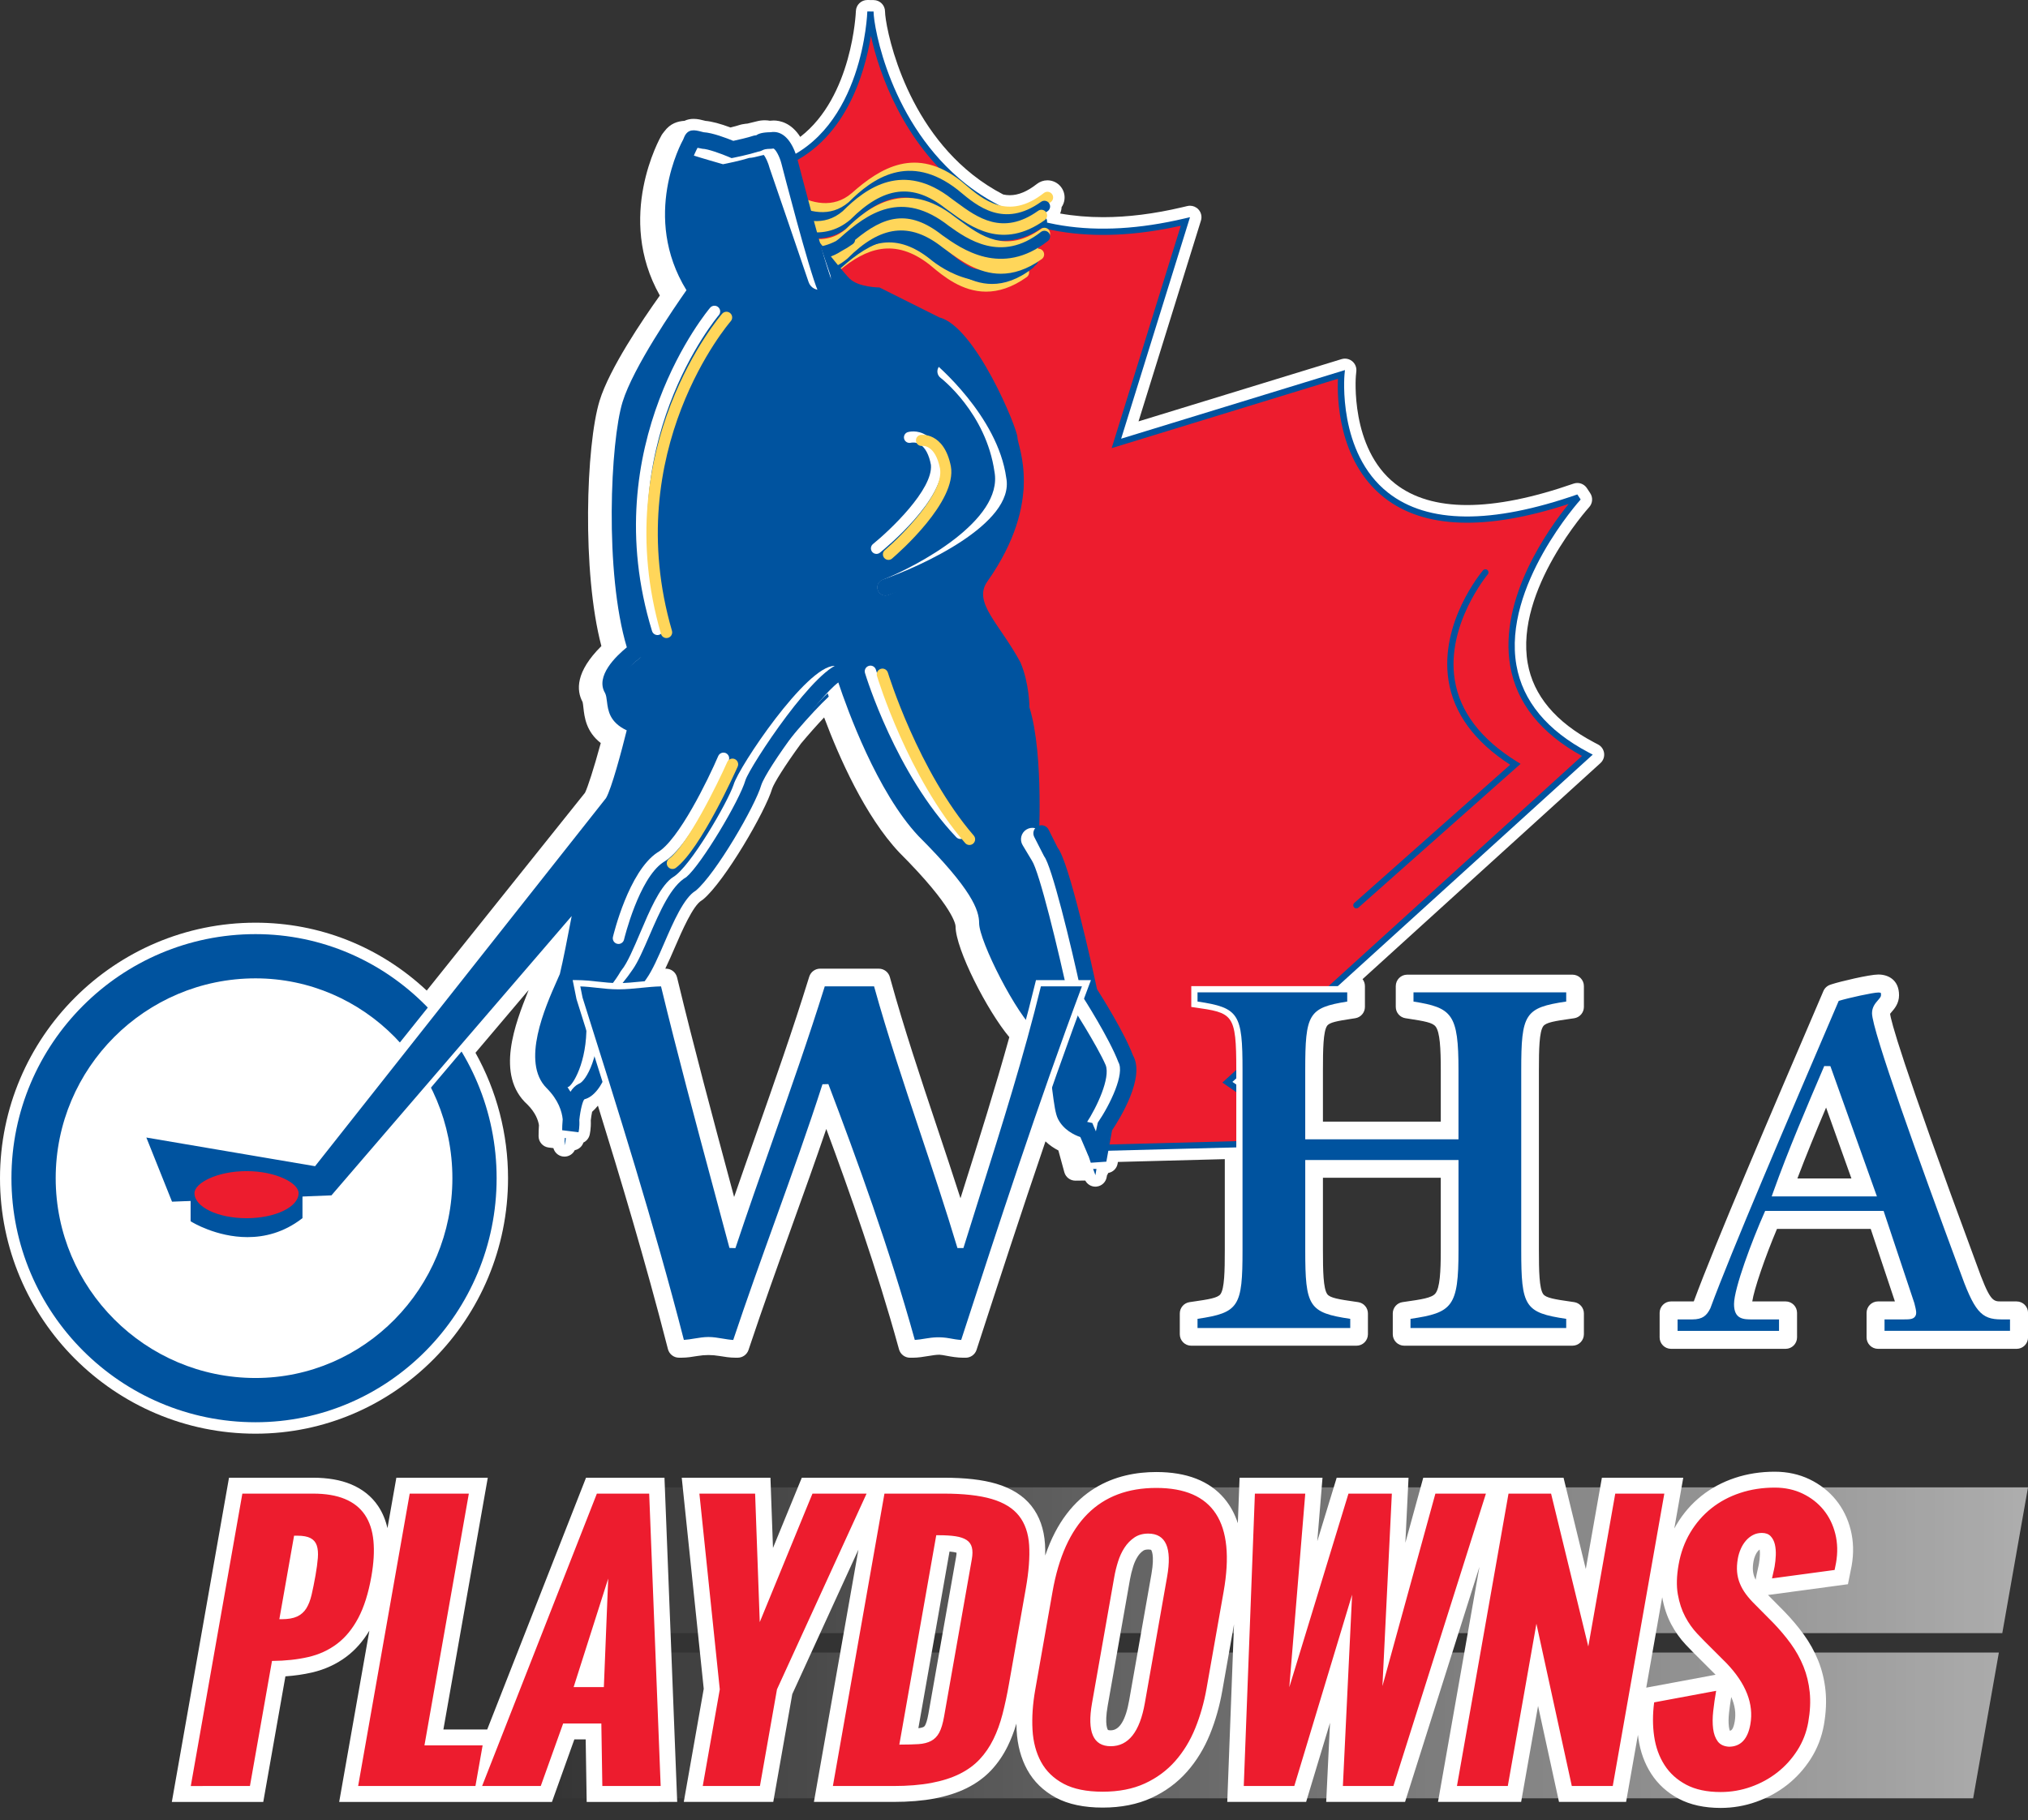 <?xml version="1.0" encoding="utf-8"?>
<!-- Generator: Adobe Illustrator 16.0.0, SVG Export Plug-In . SVG Version: 6.00 Build 0)  -->
<!DOCTYPE svg PUBLIC "-//W3C//DTD SVG 1.1//EN" "http://www.w3.org/Graphics/SVG/1.1/DTD/svg11.dtd">
<svg version="1.1" xmlns="http://www.w3.org/2000/svg" xmlns:xlink="http://www.w3.org/1999/xlink" x="0px" y="0px"
	 width="446.32px" height="400.678px" viewBox="0 0 446.32 400.678" enable-background="new 0 0 446.32 400.678"
	 xml:space="preserve">
<rect x="0" y="0" width="446.32" height="400.678" fill="#333333" stroke="none"/>
<g id="Layer_1_copy">
	<path fill="#FFFFFF" d="M56.238,315.582C25.228,315.582,0,290.353,0,259.341c0-31.011,25.228-56.24,56.238-56.24
		c14.101,0,27.374,5.285,37.679,14.942l34.829-43.539c0.567-1.115,1.935-5.288,3.47-10.948c-3.24-2.513-3.594-5.735-3.818-7.77
		c-0.056-0.504-0.104-0.936-0.178-1.251c-1.388-2.553-1.595-6.643,4.132-12.323c-4.306-16.271-3.386-44.277-0.392-54.014
		c2.166-7.039,9.378-17.712,13.255-23.146c-9.75-17.275-0.033-34.574,0.397-35.322c0.056-0.097,0.118-0.189,0.187-0.278l0.4-0.521
		c1.365-1.818,2.969-2.229,4.444-2.336c0.607-0.285,1.282-0.428,2.015-0.428c0.882,0,1.676,0.206,2.313,0.371l0.285,0.071
		c1.386,0.119,3.235,0.606,5.509,1.451c0.891-0.217,1.621-0.42,2.138-0.593c0.131-0.044,0.265-0.077,0.401-0.099l0.797-0.128
		c0.128-0.021,0.258-0.031,0.388-0.032c0.235-0.046,0.954-0.227,2.089-0.51c0.567-0.146,1.15-0.22,1.723-0.22
		c0.378,0,0.756,0.033,1.129,0.098c0.271-0.035,0.542-0.054,0.812-0.054c1.378,0,3.882,0.491,5.873,3.608
		c11.501-8.839,12.241-27.492,12.247-27.691C188.406,1.082,189.523,0,190.881,0c0.011,0,1.407,0.018,1.407,0.018
		c1.379,0.019,2.488,1.142,2.488,2.521c0,2.708,3.597,23.501,19.293,35.926c2.099,1.662,4.359,3.123,6.72,4.347
		c0.487,0.106,0.963,0.158,1.447,0.158c1.888,0,3.834-0.808,5.95-2.471c0.662-0.521,1.489-0.807,2.332-0.807
		c1.164,0,2.246,0.525,2.967,1.44c0.625,0.797,0.9,1.785,0.781,2.785c-0.074,0.615-0.293,1.188-0.635,1.685
		c-0.02,0.479-0.128,0.952-0.326,1.393c3.021,0.537,6.199,0.809,9.485,0.809c5.397,0,11.237-0.732,17.354-2.175l1.176-0.277
		c0.191-0.045,0.385-0.066,0.576-0.066c0.689,0,1.359,0.283,1.844,0.802c0.617,0.662,0.832,1.603,0.563,2.466l-13.738,44.202
		l44.688-13.707c0.243-0.074,0.492-0.111,0.739-0.111c0.574,0,1.139,0.196,1.595,0.569c0.651,0.534,0.995,1.357,0.913,2.196
		l-0.1,1.028c-0.015,0.143-1.313,15.911,8.646,23.737c3.967,3.12,9.296,4.701,15.84,4.701c6.572,0,14.451-1.586,23.419-4.713
		c0.272-0.096,0.555-0.142,0.83-0.142c0.827,0,1.625,0.409,2.104,1.13l0.733,1.112c0.644,0.97,0.536,2.252-0.254,3.104
		c-0.153,0.168-16.329,18.185-13.507,34.31c1.243,7.119,6.163,12.989,14.623,17.45l0.87,0.458c0.728,0.383,1.222,1.098,1.325,1.913
		c0.103,0.815-0.198,1.63-0.809,2.183l-52.351,47.552c0.327,0.426,0.521,0.957,0.521,1.537v4.578c0,1.244-0.908,2.303-2.138,2.491
		l-0.583,0.089c-3.424,0.527-5.093,0.815-5.618,1.604c-0.835,1.251-0.903,5.156-0.903,9.754v11.311h25.937v-11.311
		c0-4.863-0.191-8.355-1.124-9.598c-0.674-0.896-2.441-1.203-6.059-1.76l-0.582-0.089c-1.23-0.188-2.141-1.246-2.141-2.491v-4.578
		c0-1.393,1.128-2.521,2.521-2.521h36.361c1.394,0,2.521,1.128,2.521,2.521v4.586c0,1.254-0.925,2.319-2.168,2.494l-0.592,0.084
		c-3.653,0.521-5.589,0.832-6.188,1.664c-0.883,1.229-0.955,5.113-0.955,9.686v39.604c0,4.57,0.072,8.454,0.954,9.686
		c0.599,0.83,2.531,1.144,6.188,1.667l0.603,0.087c1.239,0.181,2.158,1.24,2.158,2.492v4.58c0,1.394-1.129,2.521-2.521,2.521H309.04
		c-1.394,0-2.521-1.129-2.521-2.521v-4.58c0-1.252,0.918-2.313,2.156-2.492l0.591-0.086c3.521-0.504,5.84-0.835,6.629-1.815
		c0.986-1.225,1.188-4.696,1.188-9.536v-15.938H291.15v15.938c0,4.57,0.07,8.453,0.955,9.685c0.599,0.831,2.535,1.145,6.193,1.669
		l0.598,0.086c1.237,0.181,2.156,1.24,2.156,2.492v4.58c0,1.394-1.129,2.521-2.521,2.521H262.17c-1.393,0-2.521-1.129-2.521-2.521
		v-4.58c0-1.252,0.918-2.313,2.156-2.492l0.592-0.086c3.664-0.524,5.604-0.838,6.201-1.669c0.883-1.229,0.954-5.112,0.954-9.685
		v-20.037l-23.524,0.619l-0.068,0.389c-0.191,1.055-1.023,1.861-2.063,2.035c-0.07,0.19-0.164,0.371-0.275,0.535l-0.063,0.373
		c-0.188,1.129-1.115,1.988-2.257,2.094c-0.075,0.008-0.153,0.013-0.229,0.013c-0.938,0-1.793-0.521-2.229-1.345
		c0,0-2.168,0.023-2.177,0.023c-1.137,0.001-2.132-0.759-2.432-1.855l-1.311-4.795c-0.931-0.477-1.925-1.123-2.836-1.996
		c-5.32,15.578-10.44,31.336-15.014,45.408l-0.153,0.475c-0.337,1.037-1.305,1.74-2.397,1.74h-0.5c-1.366,0-2.659-0.235-3.698-0.426
		c-0.562-0.104-1.266-0.236-1.582-0.236c-0.712,0-1.497,0.132-2.404,0.279c-1.111,0.187-2.292,0.383-3.537,0.383h-0.523
		c-1.133,0-2.127-0.756-2.429-1.849l-0.14-0.505c-4.724-17.125-10.693-34.084-15.865-48.006c-2.392,7.027-4.922,14.061-7.563,21.4
		l-0.084,0.233c-3.088,8.585-6.282,17.462-9.305,26.529l-0.153,0.463c-0.341,1.033-1.306,1.729-2.393,1.729h-0.496
		c-1.246,0-2.427-0.196-3.47-0.371c-0.885-0.146-1.687-0.217-2.472-0.217c-0.785,0-1.585,0.069-2.446,0.213
		c-1.075,0.18-2.252,0.375-3.495,0.375h-0.533c-1.147,0-2.15-0.773-2.439-1.887l-0.134-0.517
		c-4.783-18.666-10.312-37.076-15.276-53.076c-0.41,0.506-0.836,0.959-1.276,1.354c-0.119,0.572-0.22,1.218-0.293,1.86
		c0.083,1.901-0.234,3.146-0.272,3.285c-0.198,0.733-0.705,1.313-1.351,1.62c-0.29,0.875-1.028,1.506-1.903,1.679
		c-0.422,0.871-1.307,1.418-2.265,1.418c-0.146,0-0.292-0.013-0.439-0.038c-0.984-0.173-1.75-0.904-1.998-1.832l-1.05-0.13
		c-1.263-0.155-2.212-1.229-2.212-2.501c0-0.836,0.028-1.65,0.082-2.427c-0.182-1.131-0.779-2.769-2.52-4.522
		c-7.187-6.472-2.623-17.979,0.107-24.865c0,0,0.128-0.322,0.14-0.354l-11.697,13.81c4.694,8.402,7.167,17.908,7.167,27.604
		C111.816,290.353,86.884,315.582,56.238,315.582z M193.41,213.224c1.132,0,2.125,0.754,2.428,1.846l0.14,0.507
		c2.94,10.661,6.594,21.603,10.127,32.182l0.036,0.104c1.746,5.229,3.521,10.541,5.239,15.897c0.201-0.638,0.402-1.276,0.604-1.916
		c3.465-10.991,7.043-22.346,10.147-33.547c-4.811-5.72-11.835-19.36-11.835-24.409c0-0.158-0.141-3.997-12.388-16.245
		c-7.501-7.966-13.21-20.851-16.534-29.721c-1.59,1.68-3.328,3.636-5.093,5.741c-3.624,4.96-5.911,8.696-6.325,9.874
		c-1.486,5.063-10.481,20.499-15.215,24.444c-0.108,0.091-0.223,0.17-0.344,0.241c-1.89,1.104-4.364,6.821-5.841,10.238
		c-0.726,1.676-1.427,3.295-2.14,4.762h0.143c1.163,0,2.174,0.795,2.449,1.926l0.128,0.525c3.636,15.068,7.614,29.877,11.825,45.557
		l0.604,2.252c1.604-4.644,3.212-9.221,4.787-13.697c4.139-11.771,8.047-22.889,11.591-34.305l0.153-0.488
		c0.329-1.053,1.303-1.77,2.405-1.77h12.909V213.224z M413.313,296.905c-1.392,0-2.52-1.129-2.52-2.521v-5.396
		c0-1.393,1.128-2.521,2.52-2.521h3.715l-5.326-15.964h-20.624c-2.664,6.302-5.063,13.343-5.438,15.964c0.004,0,7.332,0,7.332,0
		c1.394,0,2.521,1.129,2.521,2.521v5.396c0,1.392-1.128,2.521-2.521,2.521h-25.203c-1.392,0-2.52-1.129-2.52-2.521v-5.396
		c0-1.393,1.128-2.521,2.52-2.521h4.679c0.132,0,0.232-0.005,0.312-0.01c0.011-0.021,0.022-0.043,0.035-0.066
		c4.671-12.658,16.659-40.625,28.253-67.67l0.238-0.56c0.282-0.663,0.835-1.173,1.519-1.402l0.31-0.103
		c1.758-0.585,8.304-2.146,10.268-2.146c2.203,0,4.558,1.198,4.558,4.561c0,1.81-1.025,2.984-1.641,3.688
		c-0.104,0.123-0.246,0.285-0.328,0.396c0.159,1.408,2.137,9.502,18.93,54.869c3.019,8.445,3.653,8.445,5.546,8.445h3.361
		c1.394,0,2.521,1.127,2.521,2.521v5.396c0,1.393-1.128,2.521-2.521,2.521L413.313,296.905L413.313,296.905z M407.458,259.399
		l-5.575-15.603c-2.279,5.39-4.388,10.513-6.312,15.603H407.458z"/>
	<g>
		<g>
			<path fill="#ED1C2E" d="M190.906,160.977c0,6.601,26.405,32.349,26.405,38.289c0,11.221,7.921,18.484,11.226,26.407
				c6.598,15.184,10.561,27.064,10.561,27.064l50.17-1.32l-19.143-13.204l79.215-71.955c-36.309-19.144-1.979-56.774-1.979-56.774
				c-56.772,19.808-52.153-27.064-52.153-27.064l-49.509,15.183l15.184-48.852C202.128,62.614,191.568,8.48,191.568,2.539
				c0,0-0.661,26.406-19.805,33.668c-19.805,7.261,13.203,29.708,13.203,29.708L190.906,160.977L190.906,160.977z"/>
		</g>
		<g>
			<path fill="#00539F" d="M238.607,253.438l-0.164-0.48c-0.039-0.12-4.027-12.03-10.537-27.009
				c-1.059-2.541-2.598-5.005-4.225-7.611c-3.31-5.302-7.06-11.312-7.06-19.07c0-2.646-6.652-10.712-12.524-17.83
				c-7.139-8.652-13.881-16.826-13.881-20.459h1.376c0,3.141,7.207,11.876,13.566,19.585c6.888,8.353,12.839,15.564,12.839,18.704
				c0,7.364,3.482,12.944,6.85,18.34c1.657,2.658,3.225,5.166,4.32,7.804c5.794,13.323,9.602,24.247,10.417,26.631l47.554-1.252
				L269.02,238.29l79.139-71.887c-9.062-5.002-14.367-11.646-15.786-19.764c-2.609-14.938,8.538-30.389,12.858-35.709
				c-18.219,5.943-31.864,5.471-40.6-1.404c-10.249-8.062-10.359-22.221-10.179-26.155L244.656,98.64l15.215-48.953
				c-19.628,4.382-35.836,1.629-48.22-8.169C198.777,31.33,193.473,16.14,191.669,7.894c-1.335,8.239-5.677,23.65-19.665,28.956
				c-3.577,1.312-5.541,3.208-5.842,5.64c-1.104,8.945,18.984,22.72,19.188,22.857l-0.774,1.135
				c-0.857-0.583-20.984-14.392-19.777-24.162c0.368-2.983,2.63-5.259,6.725-6.76c18.477-7.008,19.348-32.779,19.356-33.04
				l1.375,0.019c0,3.397,3.732,24.828,20.25,37.901c12.279,9.718,28.497,12.293,48.218,7.642l1.174-0.276l-15.154,48.758
				l49.252-15.104l-0.102,1.027c-0.017,0.171-1.545,17.208,9.597,25.964c8.718,6.854,22.727,6.982,41.646,0.385l0.735,1.111
				c-0.175,0.188-17.183,19.085-14.144,36.458c1.387,7.927,6.746,14.402,15.932,19.245l0.871,0.459l-0.729,0.659l-78.572,71.374
				l18.426,12.709l-0.368,1.256L238.607,253.438z"/>
		</g>
		<g>
			<path fill="#FFD65A" d="M218.944,59.232c-4.736,0-8.573-2.896-11.472-5.084c-0.503-0.381-0.988-0.745-1.45-1.077
				c-8.801-6.282-15.495-2.231-20.884,2.56c-2.436,2.263-5.286,3.342-8.438,3.204c-7.543-0.338-14.174-7.615-14.453-7.924
				c-0.462-0.516-0.422-1.31,0.094-1.773c0.511-0.465,1.304-0.426,1.773,0.093c0.06,0.068,6.217,6.811,12.707,7.097
				c2.506,0.095,4.658-0.726,6.629-2.555c5.342-4.748,13.625-10.176,24.029-2.74c0.48,0.342,0.982,0.719,1.505,1.113
				c4.417,3.334,9.915,7.485,17.454,1.56c0.539-0.431,1.328-0.334,1.765,0.212c0.428,0.546,0.333,1.334-0.214,1.764
				C224.686,58.275,221.666,59.232,218.944,59.232z M222.298,47.979c-5.105,0-9.09-3.386-11.639-5.554l-0.75-0.634
				c-7.866-6.172-14.009-3.425-20.808,2.615c-8.066,6.907-18.499-0.498-22.892-5.38c-0.463-0.516-0.422-1.309,0.093-1.771
				c0.513-0.468,1.303-0.426,1.773,0.092c0.111,0.122,11.179,12.189,19.375,5.167c6.357-5.653,14.202-10.398,24.037-2.675
				l0.797,0.673c4.051,3.441,9.588,8.153,17.458,1.967c0.54-0.424,1.33-0.336,1.762,0.212c0.428,0.544,0.334,1.333-0.215,1.764
				C228.012,47.033,224.999,47.979,222.298,47.979z"/>
		</g>
		<g>
			<path fill="#00539F" d="M220.788,52.995c-5.755,0-10.257-3.752-12.86-5.922c-7.042-5.531-13.454-4.74-20.753,2.563
				c-8.125,6.952-18.553-0.447-22.946-5.331c-0.463-0.516-0.422-1.309,0.093-1.772c0.511-0.465,1.304-0.427,1.773,0.093
				c0.105,0.117,10.082,11,18.107,6.095c-7.201,2.121-15.005-3.663-18.652-7.714c-0.462-0.515-0.422-1.309,0.093-1.773
				c0.51-0.465,1.307-0.426,1.773,0.094c0.108,0.125,11.167,12.196,19.373,5.167c5.138-5.148,13.309-11.104,24.037-2.676
				l0.375,0.313c3.878,3.245,9.742,8.142,17.923,2.294c0.56-0.406,1.349-0.28,1.753,0.292c0.4,0.563,0.271,1.347-0.291,1.75
				c-0.541,0.387-1.077,0.733-1.604,1.042c0.451-0.074,0.944,0.103,1.232,0.509c0.4,0.564,0.271,1.348-0.292,1.75
				C226.635,52.12,223.565,52.995,220.788,52.995z M198.877,40.903c3.192,0,6.742,1.167,10.628,4.22
				c4.959,4.133,10.85,8.067,18.483,2.934c-8.471,4.313-14.831-1.011-18.398-3.995l-0.344-0.288
				c-4.938-3.878-9.559-4.647-14.41-2.243C196.113,41.134,197.458,40.903,198.877,40.903z"/>
		</g>
		<g>
			<path fill="#FFD65A" d="M217.016,64.199c-5.331,0-9.437-3.434-12.047-5.614l-0.342-0.288c-7.875-6.185-14.159-3.464-19.729,1.112
				c-0.029,0.356-0.208,0.699-0.523,0.923c-0.729,0.522-1.444,0.97-2.146,1.353c-1.971,1.479-4.205,2.176-6.708,2.062
				c-1.038-0.05-2.064-0.237-3.065-0.527c-3.591-0.828-6.569-3.014-8.93-4.746l-1.073-0.782c-0.375-0.266-0.558-0.701-0.521-1.129
				c-0.591-0.576-0.945-0.964-1.005-1.032c-0.462-0.515-0.422-1.309,0.093-1.772c0.511-0.465,1.307-0.426,1.773,0.093
				c0.055,0.061,4.818,5.282,10.212,6.915c2.345,0.531,4.942,0.346,7.866-1.204c0.204-0.159,0.404-0.33,0.603-0.513
				c6.497-5.85,14.507-10.739,24.731-2.705l0.375,0.313c3.878,3.244,9.74,8.142,17.925,2.292c0.562-0.414,1.347-0.272,1.75,0.292
				c0.404,0.563,0.274,1.347-0.292,1.75C222.692,63.33,219.699,64.199,217.016,64.199z M221.59,55.635
				c-4.926,0.002-8.882-2.901-11.857-5.084l-1.073-0.781c-7.112-5.582-13.518-4.802-20.825,2.508
				c-8.121,6.956-18.555-0.448-22.946-5.328c-0.463-0.516-0.422-1.309,0.093-1.771c0.321-0.292,0.753-0.385,1.147-0.286
				c-0.718-0.65-1.355-1.297-1.901-1.902c-0.463-0.516-0.422-1.31,0.093-1.771c0.511-0.469,1.304-0.43,1.773,0.091
				c0.111,0.125,11.185,12.187,19.375,5.167c5.14-5.149,13.315-11.099,24.037-2.677l1.048,0.762
				c4.502,3.308,10.113,7.415,17.911,1.848c0.555-0.409,1.344-0.278,1.752,0.292c0.4,0.563,0.271,1.347-0.292,1.75
				c-9.283,6.639-16.247,1.521-20.856-1.864l-1.067-0.778c-7.111-5.583-13.521-4.798-20.827,2.51
				c-6.406,5.484-14.252,2.04-19.436-2.059c2.901,2.764,11.62,9.969,18.392,4.178c5.14-5.144,13.308-11.099,24.035-2.675
				l1.054,0.766c4.5,3.304,10.104,7.413,17.905,1.842c0.561-0.406,1.35-0.28,1.753,0.292c0.399,0.563,0.272,1.347-0.291,1.75
				C227.295,54.76,224.296,55.635,221.59,55.635z"/>
		</g>
		<g>
			<path fill="#00539F" d="M176.364,62.383c-6.198,0-12.329-4.719-15.438-8.173c-0.462-0.516-0.422-1.309,0.093-1.771
				c0.511-0.469,1.307-0.428,1.773,0.091c0.109,0.123,11.173,12.196,19.375,5.17c5.14-5.148,13.308-11.104,24.037-2.678
				c3.083,2.574,11.173,7.796,20.28,1.289c0.563-0.415,1.349-0.271,1.75,0.292c0.404,0.563,0.271,1.348-0.291,1.75
				c-10.814,7.737-20.584,0.904-23.317-1.378c-7.042-5.531-13.449-4.744-20.753,2.566C181.499,61.577,178.925,62.383,176.364,62.383
				z"/>
		</g>
		<g>
			<path fill="#040607" d="M174.998,62.031c-5.129,0-9.089-3.315-11.634-5.443l-0.327-0.272c-0.533-0.442-0.604-1.235-0.162-1.767
				c0.447-0.535,1.241-0.608,1.768-0.161l0.33,0.276c4.095,3.423,9.705,8.121,17.896,1.682c0.539-0.43,1.328-0.334,1.763,0.212
				c0.428,0.546,0.333,1.333-0.212,1.763C180.958,61.04,177.803,62.031,174.998,62.031z"/>
		</g>
		<g>
			<path fill="#00539F" d="M218.336,62.503c-5.105,0-9.089-3.386-11.638-5.554l-0.75-0.635c-7.872-6.18-14.015-3.427-20.81,2.615
				c-2.113,1.811-4.392,2.639-6.678,2.786c-5.852,0.869-10.42-2.934-13.255-5.344c-0.147-0.123-0.292-0.245-0.434-0.368
				l-0.414-0.351c-0.056-0.047-0.108-0.098-0.155-0.151c-0.737-0.668-1.394-1.332-1.954-1.954c-0.462-0.516-0.422-1.309,0.094-1.773
				c0.511-0.462,1.304-0.424,1.773,0.095c0.089,0.099,7.129,7.74,14.159,7.347c1.812-0.315,3.777-1.192,5.916-2.872
				c0.091-0.072,0.19-0.128,0.292-0.171c6.18-5.24,13.711-9.137,23.045-1.811l0.797,0.674c4.047,3.442,9.59,8.154,17.453,1.967
				c0.539-0.43,1.328-0.336,1.764,0.212c0.428,0.546,0.333,1.333-0.212,1.763C224.05,61.555,221.036,62.503,218.336,62.503z"/>
		</g>
		<g>
			<path fill="#FFD65A" d="M220.271,60.256c-4.927,0.002-8.883-2.902-11.857-5.084l-1.071-0.781
				c-7.113-5.585-13.525-4.802-20.827,2.508c-3.247,2.782-6.863,3.265-10.319,2.537c-3.704-0.558-6.723-2.669-8.957-4.47
				c-0.466-0.365-0.914-0.735-1.335-1.106l-0.224-0.187c-0.053-0.042-0.099-0.089-0.144-0.138c-0.743-0.674-1.404-1.341-1.967-1.967
				c-0.463-0.515-0.422-1.308,0.093-1.771c0.511-0.468,1.305-0.43,1.773,0.091c0.074,0.082,5.111,5.578,10.897,7.021
				c2.671,0.458,5.729-0.089,9.211-2.57c5.167-4.952,13.074-9.993,23.304-1.958l1.052,0.764c4.504,3.308,10.109,7.411,17.909,1.844
				c0.563-0.414,1.354-0.276,1.752,0.292c0.4,0.563,0.271,1.347-0.291,1.75C225.977,59.381,222.977,60.256,220.271,60.256z"/>
		</g>
		<g>
			<path fill="#00539F" d="M179.018,57.119c-4.958,0-9.888-3.035-13.253-6.02l-0.012-0.01c-0.082-0.056-0.153-0.123-0.218-0.194
				c-0.743-0.673-1.404-1.339-1.967-1.965c-0.463-0.516-0.422-1.309,0.093-1.771c0.511-0.471,1.305-0.431,1.773,0.092
				c0.029,0.033,0.9,0.98,2.313,2.187l0.56,0.408c4.059,2.977,9.015,6.612,15.66,3.221c0.284-0.195,0.564-0.411,0.842-0.648
				c6.175-5.564,13.661-10.831,24.037-2.675c3.983,2.842,11.48,8.195,20.234,1.319c0.54-0.424,1.33-0.336,1.762,0.212
				c0.428,0.547,0.334,1.333-0.214,1.764c-10.225,8.039-19.051,1.739-23.287-1.285c-7.403-5.823-12.806-4.206-19.144,1.05
				c-0.027,0.357-0.206,0.704-0.523,0.927c-0.838,0.602-1.658,1.104-2.459,1.521C183.223,56.574,181.118,57.119,179.018,57.119z"/>
		</g>
		<g>
			<path fill="#00539F" d="M175.723,47.429c-1.979-4.621-2.64-9.903-2.64-9.903s-1.32-5.279-4.621-4.618
				c-1.979,0-1.979,0.658-3.301,0.658c-1.32,0.659-4.621,1.32-4.621,1.32s-5.28-1.979-7.261-1.979c-1.979,0-1.32-0.661-2.64,0.658
				c0,0-9.243,17.165,1.32,32.349c0,0-11.223,16.504-13.861,25.087c-3.301,8.581-4.623,38.948,1.318,54.793
				c0,0-7.261,5.28-5.941,8.581c1.322,2.64-0.659,5.94,5.282,7.922c0,0-2.64,13.864-5.282,17.165L72.082,252.74
				c0,0-30.365-4.619-37.628-8.587c0,0,2.642,15.188,7.922,16.511l33.009-1.321l51.49-58.755c0,0-1.981,12.543-3.301,17.164
				c-1.32,5.279-8.582,17.826-3.301,23.769c5.941,5.278,3.962,10.561,3.962,10.561s0-7.925,2.64-8.577
				c3.301-1.321,6.601-8.585,5.28-17.828c0,0,4.621-3.962,7.922-8.583c2.64-3.96,6.6-17.163,10.563-19.805
				c4.621-3.302,13.203-17.824,14.522-22.445c1.322-3.962,18.484-25.087,22.445-25.087c0,0,4.621,25.087,15.184,35.648
				c10.562,11.224,13.863,16.503,13.863,20.467c0,3.301,7.92,19.144,11.885,22.442c3.958,3.297,3.958,17.164,5.279,19.809
				c1.318,2.637,4.619,3.297,4.619,3.297l2.641,7.264l1.322-7.924c0,0,7.259-9.898,4.619-15.18
				c-1.979-4.624-7.922-13.866-7.922-13.866s-5.939-28.386-8.58-31.688c-1.979-3.301-1.979-3.301-1.979-3.301
				s1.317-20.465-1.983-31.028c0,0,0-5.279-1.979-9.9c-4.62-8.583-10.561-13.205-7.261-17.826
				c12.542-17.824,6.602-29.706,6.602-31.688c0-1.979-9.242-24.426-17.163-26.406l-13.205-6.602c0,0-4.621,0-6.6-1.98
				C184.965,59.312,175.723,47.429,175.723,47.429L175.723,47.429z"/>
		</g>
		<g>
			<path fill="#FFFFFF" d="M56.238,308.192c26.407,0,48.191-21.78,48.191-48.852c0-27.07-21.784-48.854-48.191-48.854
				c-27.066,0-48.85,21.783-48.85,48.854S29.172,308.192,56.238,308.192L56.238,308.192z"/>
			<path fill="#00539F" d="M56.238,313.062c-29.621,0-53.718-24.101-53.718-53.721c0-29.623,24.097-53.722,53.718-53.722
				c29.257,0,53.059,24.099,53.059,53.722C109.296,288.961,85.495,313.062,56.238,313.062z M56.238,215.354
				c-24.251,0-43.981,19.731-43.981,43.986c0,24.251,19.73,43.983,43.981,43.983c23.887,0,43.323-19.732,43.323-43.983
				C99.561,235.086,80.125,215.354,56.238,215.354z"/>
		</g>
		<g>
			<path fill="#FFFFFF" d="M37.386,267.172l-7.778-19.444l36.248,9.428l64.994-81.244c0.968-1.648,2.957-8.459,4.273-13.47
				c-3.674-1.97-3.983-4.789-4.219-6.931c-0.082-0.735-0.151-1.382-0.346-1.966c-2.145-3.499,1.784-7.967,4.633-10.549
				c-4.756-15.892-3.581-45.082-0.821-54.057c2.289-7.438,10.827-19.583,13.858-23.757c-10.401-16.5-0.854-33.458-0.43-34.195
				l0.4-0.521c1.05-1.398,2.035-1.398,4.421-1.398l0.797,0.13c1.515,0.506,4.604,1.404,5.9,1.777
				c1.001-0.214,3.058-0.673,4.388-1.118l0.797-0.128c0.348,0,0.348,0,2.689-0.585c3.738-0.951,6.122,2.89,7.012,6.449l0,0
				c0.01,0,7.212,20.959,8.529,24.904c0.439,1.317-0.274,2.743-1.592,3.183c-1.318,0.441-2.743-0.271-3.183-1.593
				c-1.318-3.956-8.573-25.063-8.573-25.063c-0.317-1.215-0.893-2.459-1.301-2.916c-2.057,0.514-2.527,0.626-3.169,0.647
				c-2.105,0.657-5.068,1.25-5.203,1.277l-0.597,0.118l-0.585-0.167c0,0-4.145-1.184-6.314-1.884c-0.138,0-0.263-0.002-0.375-0.002
				c-1.551,3.052-7.619,16.812,1.513,29.7l1.06,1.497l-1.101,1.466c-0.117,0.156-11.651,15.596-14.131,23.658
				c-2.627,8.536-3.685,38.256,1.292,52.565l0.578,1.659l-1.359,1.114c-2.212,1.813-4.367,4.318-4.668,5.385l0.128,0.317
				c0.509,1.276,0.64,2.459,0.754,3.501c0.224,2.043,0.3,2.73,2.986,3.627l2.21,0.737l-0.565,2.261
				c-0.346,1.388-3.453,13.669-5.566,17.188l-66.135,82.708l0.738-0.016l54.056-63.827l4.421,1.903
				c-0.054,0.498-1.376,12.257-3.443,17.77c-0.22,0.799-0.754,2.162-1.382,3.748c-2.008,5.065-5.37,13.545-1.942,16.59
				c0.896,0.898,1.637,1.797,2.245,2.685c0.465-0.505,1.017-0.897,1.67-1.138c1.252-0.864,4.413-6.525,3.785-15.327l-0.089-1.263
				l0.96-0.826c0.043-0.036,4.332-3.75,6.715-7.92l0.253-0.361c1.225-1.473,2.667-4.862,4.061-8.143
				c2.135-5.019,4.151-9.757,6.822-11.986l0.364-0.253c3.813-2.178,12.106-16.561,13.383-20.395
				c1.097-3.848,16.023-26.147,22.192-26.147h1.861l0.546,1.78c0.07,0.231,7.217,23.342,17.249,34
				c13.035,13.032,14.547,18.532,14.547,21.529c0,3.085,7.405,17.536,10.979,20.516c3.102,2.584,4.085,8.332,5.053,15.571
				c0.249,1.874,0.592,4.438,0.867,5.044c0.613,1.225,2.29,1.83,2.881,1.963l1.42,0.309c2.43-3.689,5.338-10.035,4.297-12.813
				c-1.836-4.271-7.625-13.297-7.684-13.386l-0.348-0.834c-2.422-11.319-6.576-28.363-8.213-30.818l-2.043-3.403
				c-0.713-1.192-0.326-2.735,0.864-3.451c1.19-0.715,2.733-0.326,3.451,0.865l1.979,3.301c2.625,3.931,7.582,26.418,8.787,32.008
				c1.172,1.841,6.043,9.581,7.875,13.845c2.229,5.952-3.209,15.026-4.602,17.196l-1.874,7.508l-4.868,0.056l-1.619-5.938
				c-1.486-0.587-3.625-1.8-4.808-4.164c-0.611-1.221-0.897-3.212-1.354-6.621c-0.506-3.786-1.443-10.837-3.289-12.373
				c-4.419-3.686-12.787-19.636-12.787-24.379c0-1.474-1.279-6.178-13.126-18.026c-8.809-9.356-15.236-26.491-17.536-33.233
				c-4.534,3.986-14.869,17.995-15.896,21.583c-1.238,3.725-9.815,19.605-15.456,23.135c-1.71,1.571-3.69,6.226-5.288,9.983
				c-1.563,3.672-3.041,7.146-4.682,9.213c-2.104,3.605-5.216,6.754-6.764,8.208c0.354,9.522-3.122,17.211-6.732,19.021
				l-0.218,0.107c-0.385,0.584-0.743,2.209-0.917,3.993c0.091,1.651-0.164,2.726-0.191,2.835l-4.955-0.61
				c0-0.751,0.023-1.606,0.095-2.508c-0.189-1.558-0.923-3.881-3.319-6.272c-5.953-5.287-1.94-15.408,0.716-22.104
				c0.554-1.399,1.034-2.599,1.285-3.468c0.77-2.067,1.441-5.174,1.967-8.154l-49.854,58.866L37.386,267.172z M37.979,255.106
				l2.786,6.965l22.209-0.463L37.979,255.106z"/>
		</g>
		<g>
			<path fill="#00539F" d="M37.86,264.513l-5.65-14.119l37.131,6.309l64.023-81.014c1.215-2.051,3.445-10.415,4.563-14.923
				c-3.791-1.791-4.11-4.394-4.349-6.352c-0.089-0.733-0.167-1.367-0.414-1.862c-2.218-3.688,2.405-8.123,4.788-10.063
				c-4.95-16.483-3.606-45.34-0.941-54.005c2.345-7.621,11.41-20.827,14.065-24.603c-9.979-16.235-1.102-32.488-0.711-33.188
				c0.051-0.104,0.107-0.253,0.152-0.37c0.82-2.116,2.42-1.709,3.822-1.345l0.515,0.13c1.959,0.105,5.144,1.33,6.528,1.897
				c0.993-0.212,3.134-0.688,4.522-1.151l0.577-0.093c0.393-0.3,1.221-0.638,3.105-0.659c1.188-0.206,3.165,0.006,4.777,3.027
				c0.756,1.419,1.133,2.911,1.148,2.973c0.057,0.218,5.926,23.012,7.829,27.455c0.396,0.925-0.033,1.999-0.96,2.396
				c-0.917,0.393-1.997-0.033-2.395-0.96c-2.01-4.695-7.765-27.042-8.01-27.991c-0.416-1.64-1.314-3.188-1.759-3.31l-0.436,0.059
				c-1.33,0-1.688,0.179-1.923,0.297c-0.218,0.108-0.552,0.275-1.011,0.338c-2.071,0.663-5.154,1.283-5.29,1.311L161,34.806
				l-0.521-0.222c-1.777-0.763-4.778-1.835-5.883-1.835l-1.081-0.216c-0.885,1.662-8.164,16.226,1.279,30.387l0.702,1.052
				l-0.738,1.026c-0.119,0.163-11.739,16.359-14.26,24.558c-2.654,8.628-3.708,37.974,1.306,53.019l0.422,1.266l-1.077,0.786
				c-2.731,1.995-5.42,5.125-4.791,6.17c0.597,1.184,0.728,2.242,0.84,3.175c0.224,1.824,0.358,2.924,3.453,3.956l1.584,0.529
				l-0.387,1.623c-0.344,1.447-3.425,14.238-5.49,17.68l-58.521,74.07l49.631-57.715l3.178,1.517
				c-0.106,0.595-2.667,14.645-3.987,19.924l-0.725,1.713c-2.088,4.707-6.981,15.729-3.054,19.654
				c1.138,1.141,2.006,2.286,2.664,3.395c0.476-0.754,1.077-1.375,1.832-1.752c1.592-0.471,4.92-6.412,4.277-15.401l-0.06-0.832
				l0.589-0.589c0.047-0.046,4.53-4.544,7.034-8.303c1.174-1.646,2.391-4.453,3.676-7.428c2.343-5.413,4.765-11.011,8.16-12.951
				c3.311-2.795,11.731-16.865,13.016-21.361c1.033-3.104,15.851-25.748,21.558-25.748h1.35l0.395,1.291
				c0.072,0.232,7.263,23.49,17.406,34.271c11.912,11.908,14.359,17.296,14.359,21.712c0,2.685,7.555,17.985,11.225,21.045
				c2.9,1.918,3.873,7.701,4.822,15.05c0.271,2.101,0.608,4.714,0.926,5.339c0.894,1.793,3.332,2.329,3.357,2.334l0.926,0.195
				l2.359,5.49c0.396,0.926-0.029,2-0.956,2.396c-0.922,0.396-1.999-0.027-2.396-0.956l-1.641-3.83
				c-1.343-0.463-3.715-1.587-4.92-3.997c-0.56-1.124-0.836-3.104-1.273-6.505c-0.514-3.955-1.467-11.319-3.383-12.597
				c-4.469-3.711-12.697-20.072-12.697-23.965c0-2.892-1.584-7.431-13.331-19.173c-9.112-9.684-15.676-27.873-17.661-33.833
				c-4.458,3.369-15.753,18.982-16.945,22.558c-1.307,4.58-10.041,19.614-14.425,23.27c-2.601,1.518-4.977,7.005-6.884,11.414
				c-1.366,3.155-2.655,6.138-4.024,8.052c-2.145,3.223-5.525,6.823-6.876,8.219c0.412,8.811-2.636,17.216-6.705,18.233
				c-0.352,0.214-0.895,2.222-1.138,4.558c0.092,1.574-0.151,2.603-0.179,2.703l-3.593-0.442c0-0.528,0.018-1.394,0.113-2.407
				c-0.167-1.686-0.916-4.246-3.54-6.87c-5.698-5.7-0.295-17.868,2.302-23.716l0.612-1.396c0.661-2.692,1.753-8.27,2.605-12.758
				l-52.874,61.483L37.86,264.513z M38.016,255.083l2.274,5.682l25.262-1.008L38.016,255.083z"/>
		</g>
		<g>
			<path fill="#00539F" d="M240.055,255.942l-0.662-1.981c-0.307-0.93,0.194-1.933,1.125-2.243c0.029-0.008,0.059-0.021,0.088-0.027
				l0.992-4.57c2.748-4.014,5.978-10.79,4.541-13.307c-2.01-5.303-7.813-14.353-7.873-14.442l-0.242-0.587
				c-2.43-11.344-6.594-28.238-8.232-30.29l-2.184-4.277c-0.438-0.877-0.084-1.942,0.793-2.379c0.871-0.439,1.94-0.088,2.382,0.793
				l1.979,3.962c2.513,3.074,7.517,25.787,8.666,31.135c1.023,1.61,6.063,9.645,7.913,14.584c2.784,4.821-2.92,13.99-4.6,16.494
				l-1.258,6.897L240.055,255.942z"/>
		</g>
		<g>
			<path fill="#00539F" d="M388.949,267.265c-2.643,5.941-6.604,16.502-6.604,19.799c0,2.646,1.322,2.646,3.304,2.646h6.602v3.958
				h-23.765v-3.958h3.958c1.981,0,2.641-0.661,3.302-1.982c4.623-12.543,16.505-40.268,28.388-67.996
				c1.979-0.657,7.92-1.979,9.242-1.979c1.318,0,1.318,0.659,1.318,1.32c0,1.318-1.979,1.98-1.979,3.96
				c0,3.962,12.544,38.293,19.144,56.116c3.302,9.238,4.621,10.562,8.58,10.562h2.646v3.958h-29.049v-3.958h4.623
				c2.64,0,2.64,0,1.979-2.646l-6.603-19.799L388.949,267.265L388.949,267.265z M402.149,234.916
				c-3.958,9.237-7.922,18.483-11.223,27.724h21.124L402.149,234.916L402.149,234.916z"/>
			<path fill="#FFFFFF" d="M443.801,294.385h-30.488v-5.396h5.345c0.75,0,1.526,0,1.707-0.096c-0.035-0.093-0.233-0.886-0.424-1.654
				l-6.426-19.256h-24.099c-2.66,6.07-6.35,16.066-6.35,19.08c0,1.926,0.548,1.926,2.582,1.926h7.319v5.396h-25.203v-5.396h4.679
				c1.688,0,2.105-0.482,2.658-1.588c4.58-12.444,16.614-40.529,28.258-67.688l0.238-0.564l0.31-0.103
				c1.896-0.632,8.002-2.016,9.468-2.016c2.037,0,2.037,1.429,2.037,2.038c0,0.861-0.54,1.482-1.021,2.031
				c-0.491,0.569-0.96,1.108-0.96,1.93c0,2.761,6.781,22.601,19.097,55.867c3.272,9.16,4.421,10.09,7.907,10.09h3.363
				L443.801,294.385L443.801,294.385z M414.752,292.946h27.609v-2.52h-1.924c-4.474,0-5.941-1.753-9.26-11.037
				c-8.749-23.638-19.185-52.605-19.185-56.357c0-1.359,0.729-2.197,1.313-2.871c0.412-0.477,0.665-0.78,0.665-1.09
				c0-0.154,0-0.444-0.043-0.51c0,0-0.104-0.09-0.556-0.09c-1.158,0-6.548,1.184-8.71,1.844
				c-11.629,27.134-23.647,55.18-28.247,67.66c-0.786,1.578-1.673,2.453-3.975,2.453h-3.238v2.52h22.326v-2.52h-5.884
				c-1.887,0-4.021,0-4.021-3.363c0-3.477,3.978-14.045,6.664-20.09l0.188-0.429h26.066l6.766,20.292
				c0.404,1.605,0.602,2.385,0.131,2.99c-0.469,0.599-1.244,0.599-2.788,0.599h-3.903v2.519H414.752z M413.072,263.358H389.91
				l0.342-0.961c3.305-9.25,7.333-18.65,11.225-27.737l1.352,0.016L413.072,263.358z M391.951,261.919h19.083l-8.946-25.036
				C398.564,245.118,394.972,253.579,391.951,261.919z"/>
		</g>
		<g>
			<path fill="#00539F" d="M126.873,216.431c3.301,0,5.941,0.659,9.243,0.659c3.299,0,6.6-0.659,9.901-0.659
				c4.622,19.146,9.901,38.293,15.184,58.09c6.601-19.799,13.862-38.942,19.805-58.09c1.979,0,3.96,0,5.941,0
				c1.979,0,3.96,0,5.941,0c5.28,19.146,12.541,38.293,18.482,58.09c5.941-19.138,12.543-38.942,17.167-58.09
				c1.979,0,3.297,0,5.279,0c1.979,0,3.959,0,5.279,0c-9.902,26.409-18.485,52.812-27.066,79.219c-1.981,0-3.96-0.66-5.28-0.66
				c-1.981,0-3.962,0.66-5.941,0.66c-5.282-19.146-11.884-37.631-19.146-56.774c-5.941,18.483-13.202,36.969-19.805,56.774
				c-1.979,0-3.96-0.66-5.941-0.66c-1.98,0-3.96,0.66-5.941,0.66c-6.6-25.748-14.522-50.834-22.445-75.92L126.873,216.431
				L126.873,216.431z"/>
			<path fill="#FFFFFF" d="M212.531,296.337h-0.5c-1.153,0-2.286-0.21-3.286-0.395c-0.752-0.14-1.464-0.269-1.995-0.269
				c-0.933,0-1.868,0.156-2.86,0.319c-1,0.167-2.036,0.342-3.082,0.342h-0.523l-0.14-0.505
				c-5.403-19.585-12.291-38.636-18.432-54.884c-3.035,9.31-6.34,18.492-9.826,28.183c-3.111,8.646-6.328,17.587-9.378,26.735
				l-0.155,0.471h-0.496c-1.046,0-2.082-0.175-3.081-0.342c-1.983-0.327-3.739-0.327-5.718,0c-1.001,0.167-2.036,0.342-3.083,0.342
				h-0.533l-0.134-0.518c-6.596-25.739-14.647-51.23-22.433-75.885l-0.842-4.192h0.838c1.689,0,3.218,0.171,4.697,0.334
				c1.442,0.159,2.934,0.323,4.545,0.323c1.615,0,3.276-0.164,4.881-0.323c1.639-0.165,3.334-0.334,5.02-0.334h0.541l0.128,0.524
				c3.655,15.146,7.652,30.023,11.883,45.774c0.898,3.349,1.802,6.711,2.706,10.09c2.443-7.259,4.986-14.495,7.454-21.514
				c4.155-11.816,8.078-22.979,11.62-34.394l0.151-0.484h12.911l0.14,0.506c2.967,10.759,6.645,21.766,10.201,32.413
				c2.561,7.667,5.203,15.575,7.629,23.52c0.991-3.177,1.997-6.372,3.008-9.577c4.817-15.283,9.8-31.094,13.48-46.334l0.128-0.524
				h12.093l-0.347,0.929c-9.919,26.443-18.63,53.257-27.058,79.191L212.531,296.337z M155.918,294.3
				c1.048,0,2.084,0.176,3.085,0.342c0.817,0.137,1.594,0.267,2.366,0.31c3.005-8.998,6.167-17.781,9.227-26.284
				c3.713-10.323,7.223-20.075,10.413-30.002l1.299-0.035c6.268,16.529,13.42,36.122,19.021,56.316
				c0.762-0.043,1.53-0.172,2.336-0.305c1.624-0.271,3.202-0.436,5.329-0.05c0.791,0.147,1.672,0.308,2.541,0.357
				c8.284-25.491,16.85-51.826,26.57-77.831h-9.028c-3.679,15.122-8.608,30.764-13.379,45.896c-1.236,3.924-2.467,7.83-3.67,11.707
				l-1.316-0.004c-2.593-8.644-5.477-17.275-8.264-25.623c-3.507-10.494-7.129-21.345-10.083-31.978h-10.854
				c-3.515,11.282-7.566,22.809-11.486,33.956c-2.71,7.711-5.514,15.686-8.173,23.664l-1.316-0.039
				c-1.101-4.131-2.201-8.225-3.295-12.301c-4.184-15.574-8.138-30.297-11.764-45.274c-1.444,0.028-2.916,0.177-4.343,0.317
				c-1.639,0.166-3.334,0.334-5.018,0.334c-1.689,0-3.218-0.17-4.697-0.334c-1.188-0.131-2.409-0.269-3.704-0.312l0.492,2.463
				c7.718,24.427,15.718,49.757,22.299,75.351c0.76-0.043,1.526-0.172,2.329-0.305C153.836,294.476,154.87,294.3,155.918,294.3z"/>
		</g>
		<g>
			<path fill="#00539F" d="M320.295,250.095v-14.519c0-12.548-1.322-13.205-9.903-14.525v-3.301h34.986v3.301
				c-9.242,1.32-9.897,1.979-9.897,14.525v39.604c0,12.543,0.655,13.203,9.897,14.525v3.297H309.73v-3.297
				c9.24-1.322,10.563-1.982,10.563-14.525v-19.146h-32.352v19.146c0,12.543,0.66,13.203,9.902,14.525v3.297h-34.984v-3.297
				c9.242-1.322,9.902-1.982,9.902-14.525v-39.604c0-12.548-0.66-13.205-9.902-14.525v-3.301h34.324v3.301
				c-8.582,1.32-9.242,1.979-9.242,14.525v14.519H320.295L320.295,250.095z"/>
			<path fill="#FFFFFF" d="M346.066,293.694h-37.024v-4.579l0.591-0.087c8.646-1.235,9.976-1.428,9.976-13.846v-18.459h-30.976
				v18.459c0,12.512,0.704,12.612,9.313,13.846l0.593,0.087v4.579h-36.362v-4.579l0.592-0.087c8.607-1.231,9.313-1.334,9.313-13.846
				v-39.604c0-12.517-0.704-12.614-9.313-13.845l-0.592-0.084v-4.586h35.701v4.58l-0.583,0.088
				c-8.006,1.232-8.659,1.334-8.659,13.848v13.83h30.976v-13.83c0-12.412-1.24-12.604-9.319-13.848l-0.584-0.088v-4.58h36.363v4.586
				l-0.594,0.084c-8.604,1.229-9.308,1.33-9.308,13.845v39.604c0,12.517,0.703,12.612,9.308,13.846l0.594,0.087v4.579H346.066z
				 M310.419,292.317h34.271v-2.015c-9.148-1.354-9.899-2.702-9.899-15.12v-39.604c0-12.419,0.755-13.769,9.899-15.12v-2.02h-33.61
				v2.024c8.515,1.354,9.903,2.724,9.903,15.114v15.207h-33.729v-15.207c0-12.393,0.704-13.751,9.242-15.114v-2.024H263.55v2.02
				c9.149,1.354,9.903,2.7,9.903,15.12v39.604c0,12.418-0.754,13.769-9.903,15.12v2.015h33.61v-2.015
				c-9.149-1.354-9.903-2.702-9.903-15.12v-19.834h33.729v19.834c0,12.508-1.348,13.764-10.564,15.12L310.419,292.317
				L310.419,292.317z"/>
		</g>
		<g>
			<path fill="#FFFFFF" d="M136.117,207.783c-0.097,0-0.194-0.013-0.291-0.035c-0.675-0.16-1.093-0.838-0.932-1.513
				c0.14-0.586,3.486-14.393,9.768-18.576c4.652-2.59,11.249-16.204,13.402-21.235c0.274-0.638,1.015-0.925,1.648-0.661
				c0.638,0.274,0.934,1.013,0.661,1.648c-0.33,0.771-8.161,18.92-14.406,22.389c-5.383,3.593-8.599,16.885-8.632,17.018
				C137.2,207.396,136.685,207.783,136.117,207.783z M211.37,184.677c-0.331,0-0.663-0.13-0.91-0.391
				c-13.255-13.92-19.822-35.247-20.094-36.148c-0.2-0.663,0.173-1.363,0.838-1.564c0.649-0.213,1.363,0.173,1.565,0.838
				c0.066,0.214,6.674,21.666,19.511,35.146c0.478,0.501,0.458,1.296-0.045,1.775C211.992,184.563,211.681,184.677,211.37,184.677z
				 M144.697,139.788c-0.539,0-1.034-0.349-1.2-0.89c-12.602-41.117,12.538-70.871,12.792-71.166
				c0.455-0.526,1.244-0.583,1.771-0.13c0.525,0.453,0.583,1.246,0.13,1.771c-0.247,0.286-24.476,29.034-12.294,68.791
				c0.204,0.663-0.169,1.364-0.832,1.566C144.942,139.771,144.817,139.788,144.697,139.788z"/>
		</g>
		<g>
			<path fill="#00539F" d="M298.509,199.955c-0.19,0-0.377-0.08-0.513-0.231c-0.253-0.284-0.227-0.72,0.059-0.972l34.304-30.419
				c-7.853-5.068-12.411-11.288-13.563-18.494c-2.025-12.713,7.188-23.825,7.578-24.292c0.245-0.288,0.685-0.325,0.968-0.083
				c0.288,0.245,0.327,0.678,0.082,0.97c-0.09,0.108-9.199,11.112-7.267,23.197c1.123,7.026,5.732,13.092,13.702,18.023l0.783,0.486
				l-35.679,31.643C298.836,199.896,298.673,199.955,298.509,199.955z"/>
		</g>
		<g>
			<path fill="#FFFFFF" d="M194.869,131.065c-0.706,0-1.373-0.426-1.649-1.122c-0.361-0.911,0.086-1.941,0.996-2.302
				c7.518-2.979,26.601-13.055,24.651-23.78c-1.859-12.999-11.762-20.61-11.863-20.688c-0.78-0.589-0.938-1.701-0.348-2.482
				c0.591-0.784,1.705-0.933,2.48-0.354c0.455,0.342,11.171,8.529,13.232,22.956c2.856,15.707-25.633,27.167-26.847,27.646
				C195.306,131.024,195.086,131.065,194.869,131.065z"/>
		</g>
		<g>
			<path fill="#00539F" d="M194.869,131.115c-0.76,0-1.468-0.479-1.727-1.236c-0.325-0.955,0.185-1.991,1.137-2.315
				c8.212-2.799,29.104-12.272,27.181-22.358c-1.872-13.72-15.726-25.224-15.866-25.337c-0.778-0.641-0.892-1.789-0.255-2.568
				c0.636-0.777,1.787-0.895,2.566-0.255c0.616,0.504,15.102,12.513,17.156,27.572c2.89,15.151-28.274,25.949-29.604,26.4
				C195.261,131.084,195.063,131.115,194.869,131.115z"/>
		</g>
		<g>
			<path fill="#00539F" d="M144.24,161.171c-3.614,0-6.563-1.232-6.789-1.33c-0.832-0.355-1.215-1.316-0.861-2.148
				c0.352-0.832,1.313-1.225,2.15-0.866c0.332,0.138,8.175,3.379,12.598-2.156c0.564-0.706,1.594-0.823,2.306-0.257
				c0.708,0.564,0.822,1.598,0.257,2.306C151.099,160.221,147.413,161.171,144.24,161.171z"/>
		</g>
		<g>
			<path fill="#FFFFFF" d="M192.888,121.925c-0.354,0-0.706-0.153-0.947-0.451c-0.424-0.524-0.344-1.291,0.179-1.715
				c3.715-3.009,13.249-12.009,12.757-17.427c-0.398-2.166-1.211-3.748-2.333-4.467c-1.03-0.661-2.032-0.416-2.076-0.408
				c-0.653,0.159-1.313-0.223-1.487-0.861c-0.173-0.644,0.192-1.305,0.834-1.487c0.2-0.058,2.053-0.539,3.979,0.663
				c1.767,1.099,2.943,3.194,3.496,6.233c0.713,7.794-12.165,18.459-13.634,19.648C193.428,121.836,193.158,121.925,192.888,121.925
				z"/>
		</g>
		<g>
			<path fill="#FFD65A" d="M148,191.28c-0.383,0-0.76-0.173-1.005-0.501c-0.418-0.556-0.305-1.341,0.249-1.758
				c4.116-3.089,10.642-16.418,12.81-21.292c0.284-0.632,1.035-0.916,1.657-0.638c0.634,0.282,0.919,1.021,0.638,1.656
				c-0.329,0.74-8.119,18.169-13.595,22.278C148.525,191.198,148.26,191.28,148,191.28z M213.351,185.998
				c-0.352,0-0.702-0.147-0.951-0.437c-12.57-14.558-19.122-35.865-19.395-36.765c-0.2-0.663,0.173-1.363,0.838-1.565
				c0.655-0.212,1.361,0.173,1.565,0.838c0.066,0.215,6.676,21.706,18.893,35.853c0.453,0.524,0.395,1.318-0.13,1.771
				C213.935,185.896,213.643,185.998,213.351,185.998z M146.676,140.448c-0.544,0-1.046-0.357-1.205-0.906
				c-11.935-41.118,13.214-70.209,13.469-70.5c0.461-0.516,1.252-0.563,1.771-0.108c0.519,0.458,0.57,1.252,0.111,1.771
				c-0.245,0.279-24.479,28.384-12.94,68.137c0.194,0.665-0.19,1.363-0.855,1.555C146.909,140.432,146.791,140.448,146.676,140.448z
				"/>
		</g>
		<g>
			<path fill="#FFD65A" d="M195.527,123.246c-0.342,0-0.684-0.145-0.925-0.427c-0.437-0.511-0.379-1.28,0.132-1.719
				c3.708-3.181,13.115-12.613,12.137-18c-1.046-5.236-3.777-4.961-3.908-4.956c-0.653,0.104-1.271-0.375-1.367-1.032
				c-0.096-0.656,0.338-1.268,0.992-1.375c0.066-0.012,5.146-0.758,6.678,6.906c1.406,7.747-11.472,19.044-12.946,20.309
				C196.091,123.148,195.81,123.246,195.527,123.246z"/>
		</g>
		<g>
			<polygon fill="#00539F" points="134.135,178.142 70.102,258.681 36.433,254.062 39.734,261.324 72.081,260.663 149.977,167.577 
							"/>
		</g>
		<g>
			<path fill="#00539F" d="M42.375,262.638v5.941c0,0,12.543,7.924,23.767-0.653v-5.288H42.375L42.375,262.638z"/>
		</g>
		<g>
			<path fill="#00539F" d="M54.467,272.315c-6.857,0-12.238-3.322-12.32-3.375l-0.198-0.127v-6.176c0-0.236,0.19-0.428,0.426-0.428
				c0.235,0,0.426,0.189,0.426,0.428v5.7c1.629,0.938,12.864,6.905,22.915-0.626v-5.074c0-0.236,0.19-0.428,0.426-0.428
				c0.236,0,0.426,0.189,0.426,0.428v5.498l-0.167,0.129C62.398,271.325,58.213,272.315,54.467,272.315z"/>
		</g>
		<g>
			<path fill="#ED1C2E" d="M54.259,268.58c6.6,0,11.882-2.638,11.882-5.94c0-2.637-5.282-5.281-11.882-5.281
				c-6.603,0-11.884,2.646-11.884,5.281C42.375,265.944,47.656,268.58,54.259,268.58L54.259,268.58z"/>
			<path fill="#00539F" d="M54.259,269.007c-6.903,0-12.31-2.8-12.31-6.369c0-3.039,5.752-5.707,12.31-5.707
				c6.558,0,12.308,2.668,12.308,5.707C66.567,266.208,61.16,269.007,54.259,269.007z M54.259,257.786
				c-6.453,0-11.458,2.607-11.458,4.854c0,3.041,5.14,5.514,11.458,5.514c6.316,0,11.457-2.473,11.457-5.514
				C65.715,260.396,60.711,257.786,54.259,257.786z"/>
		</g>
	</g>
	
		<linearGradient id="SVGID_1_" gradientUnits="userSpaceOnUse" x1="272.164" y1="-205.942" x2="602.32" y2="-205.942" gradientTransform="matrix(1 0 0 -1 -156 155.678)">
		<stop  offset="0" style="stop-color:#FFFFFF;stop-opacity:0"/>
		<stop  offset="1" style="stop-color:#FFFFFF"/>
	</linearGradient>
	<path opacity="0.6" fill="url(#SVGID_1_)" enable-background="new    " d="M128.232,327.399H446.32l-5.657,32.088H122.574
		L128.232,327.399z M121.823,363.751H439.91l-5.658,32.089H116.164L121.823,363.751z"/>
</g>
<g id="Layer_2">
	<path fill="#FFFFFF" d="M378.692,397.96c-3.591,0-6.693-0.679-9.221-2.016c-2.558-1.353-4.611-3.221-6.104-5.552
		c-1.432-2.232-2.369-4.815-2.785-7.676c-0.041-0.28-0.077-0.563-0.109-0.847l-2.604,14.767h-14.767l-4.606-21.125l-3.725,21.125
		h-18.299l9.125-51.757l-16.373,51.757h-17.356l0.839-17.412l-5.258,17.412h-17.355l1.485-39.082l-2.592,14.699
		c-0.589,3.333-1.497,6.524-2.7,9.488c-1.26,3.104-2.957,5.877-5.044,8.24c-2.147,2.433-4.785,4.377-7.839,5.78
		c-3.074,1.41-6.68,2.125-10.719,2.125c-4.116,0-7.568-0.728-10.259-2.162c-2.792-1.489-4.935-3.575-6.371-6.199
		c-1.356-2.478-2.136-5.372-2.316-8.603c-0.028-0.501-0.046-1.01-0.052-1.524c-0.529,1.79-1.176,3.468-1.931,5.003
		c-0.967,1.96-2.175,3.723-3.592,5.24c-1.472,1.577-3.292,2.91-5.411,3.964c-2.025,1.006-4.42,1.776-7.119,2.29
		c-2.601,0.491-5.639,0.74-9.034,0.74h-17.472l9.791-55.527l-14.554,31.801l-4.184,23.727h-19.693l4.39-24.9l-4.84-46.462h19.523
		l0.558,15.459l6.342-15.459h31.202c4.766,0,8.554,0.433,11.579,1.323c3.368,0.99,5.978,2.635,7.757,4.888
		c1.771,2.248,2.773,5.079,2.985,8.419c0.05,0.793,0.066,1.627,0.051,2.503c5.074-14.987,15.782-18.385,24.439-18.385
		c6.692,0,11.735,1.966,14.987,5.842c1.302,1.551,2.288,3.355,2.962,5.426l0.381-10.016h18.254l-1.151,13.979l4.271-13.979h15.813
		l-0.7,14.327l3.941-14.327h30.875l4.895,20.101l3.544-20.101h17.906l-1.971,11.177c0.161-0.3,0.328-0.596,0.501-0.886
		c1.465-2.454,3.306-4.571,5.473-6.295c2.158-1.716,4.646-3.048,7.392-3.96c2.712-0.902,5.65-1.359,8.732-1.359
		c2.783,0,5.362,0.562,7.665,1.669c2.293,1.104,4.239,2.623,5.785,4.516c1.55,1.902,2.651,4.136,3.276,6.641
		c0.621,2.486,0.69,5.136,0.208,7.874l-0.815,4.065l-17.595,2.373l3.614,3.649c1.586,1.64,3.001,3.318,4.235,5.021
		c1.3,1.792,2.374,3.725,3.193,5.746c0.834,2.063,1.378,4.29,1.616,6.624c0.236,2.33,0.115,4.873-0.357,7.563
		c-0.477,2.689-1.45,5.199-2.894,7.461c-1.405,2.203-3.149,4.132-5.182,5.731c-2.024,1.588-4.314,2.842-6.81,3.729
		C384,397.508,381.367,397.96,378.692,397.96z M381.006,373.534c-0.194,1.178-0.356,2.347-0.482,3.484
		c-0.129,1.16-0.139,2.189-0.029,3.061c0.053,0.424,0.137,0.707,0.215,0.894c0.354-0.054,0.767-0.353,1.063-2.03
		C382.085,377.166,381.834,375.373,381.006,373.534z M243.837,380.794c0.003,0,0.162,0.083,0.614,0.083
		c1.919,0,3.282-2.215,4.052-6.583l4.906-27.819c0.758-4.301-0.059-5.304-0.067-5.312c-0.033-0.021-0.231-0.091-0.638-0.091
		c-0.707,0-1,0.199-1.096,0.266c-0.47,0.32-0.863,0.73-1.202,1.251c-0.412,0.635-0.753,1.375-1.011,2.198
		c-0.309,0.984-0.549,1.96-0.714,2.9l-4.905,27.821C243.028,379.747,243.821,380.775,243.837,380.794L243.837,380.794z
		 M202.114,380.405c0.618-0.059,0.975-0.187,1.169-0.289c0.056-0.029,0.179-0.094,0.336-0.385c0.147-0.274,0.436-0.963,0.702-2.471
		l6.109-34.648c0.066-0.375,0.086-0.645,0.088-0.828c-0.16-0.051-0.397-0.112-0.733-0.164c-0.249-0.038-0.521-0.07-0.815-0.098
		L202.114,380.405z M362.305,371.485l15.256-2.84c-0.038-0.04-0.077-0.081-0.116-0.122l-3.38-3.376
		c-0.968-0.944-2.012-2.007-3.072-3.13c-1.237-1.309-2.319-2.831-3.213-4.523c-0.912-1.723-1.573-3.712-1.966-5.91L362.305,371.485z
		 M387.266,341.08c-0.139,0.093-0.265,0.207-0.388,0.35c-0.222,0.258-0.409,0.563-0.568,0.926c-0.187,0.424-0.321,0.87-0.403,1.332
		c-0.134,0.761-0.175,1.444-0.123,2.024c0.05,0.548,0.172,1.051,0.373,1.539c0.067,0.162,0.142,0.324,0.223,0.484l0.163-0.911
		c0.034-0.192,0.083-0.433,0.151-0.724l0.314-1.395c0.043-0.187,0.074-0.337,0.098-0.472c0.112-0.642,0.184-1.322,0.212-2.031
		C387.333,341.799,387.315,341.422,387.266,341.08z M129.116,396.637l-0.219-13.767h-2.494l-4.93,13.767H74.647l6.647-37.702
		c-1.39,2.317-3.068,4.228-5.001,5.688c-2.224,1.686-4.805,2.875-7.667,3.534c-1.807,0.415-3.752,0.696-5.812,0.839l-4.874,27.641
		H37.817L50.4,325.274h18.491c3.241,0,6.054,0.488,8.362,1.45c2.519,1.05,4.519,2.648,5.943,4.753
		c0.958,1.419,1.652,3.057,2.077,4.892l1.956-11.095h20.123l-9.771,55.423h9.642l21.75-55.423h17.264l2.801,71.362H129.116z"/>
	<path fill="#ED1C2E" d="M53.337,328.774h15.554c2.79,0,5.127,0.394,7.016,1.181c1.887,0.786,3.351,1.947,4.391,3.484
		c1.04,1.54,1.668,3.445,1.887,5.723c0.219,2.276,0.067,4.893-0.454,7.849c-0.652,3.695-1.612,6.74-2.881,9.135
		c-1.268,2.396-2.824,4.293-4.667,5.686c-1.843,1.396-3.958,2.366-6.342,2.915c-2.385,0.549-5.022,0.835-7.911,0.858h-0.071
		l-4.855,27.532H41.988L53.337,328.774z M62.015,356.415c1.406,0,2.532-0.198,3.375-0.59c0.845-0.394,1.515-0.983,2.011-1.77
		c0.497-0.788,0.888-1.789,1.174-3.004c0.285-1.217,0.573-2.646,0.864-4.291c0.256-1.455,0.427-2.73,0.514-3.827
		c0.085-1.097,0.007-2.007-0.233-2.736c-0.242-0.726-0.701-1.267-1.375-1.625c-0.676-0.358-1.646-0.536-2.91-0.536H64.72
		l-3.242,18.379H62.015z M90.167,328.774h13.015l-9.771,55.423h12.802l-1.578,8.939H78.818L90.167,328.774z M131.359,328.774h11.513
		l2.526,64.362h-12.837l-0.219-13.767h-8.403l-4.93,13.767h-12.908L131.359,328.774z M132.896,371.361l0.957-23.886l-7.608,23.886
		H132.896z M158.41,371.861l-4.488-43.087h12.264l1.02,28.284l11.603-28.284h11.907l-19.72,43.087l-3.751,21.275h-12.585
		L158.41,371.861z M194.648,328.774h13.015c4.386,0,7.916,0.394,10.591,1.181c2.673,0.786,4.672,2.02,6,3.7
		c1.323,1.681,2.071,3.837,2.238,6.471c0.166,2.637-0.076,5.802-0.727,9.494l-3.721,21.098c-0.42,2.384-0.893,4.588-1.416,6.614
		c-0.525,2.027-1.197,3.867-2.012,5.525c-0.817,1.657-1.82,3.123-3.01,4.397c-1.191,1.275-2.662,2.348-4.411,3.218
		c-1.751,0.87-3.823,1.53-6.215,1.985c-2.392,0.452-5.186,0.679-8.38,0.679H183.3L194.648,328.774z M198.208,384.02
		c1.55,0,2.868-0.037,3.953-0.107c1.085-0.072,2.003-0.305,2.751-0.698c0.748-0.393,1.345-1,1.788-1.823
		c0.442-0.822,0.798-1.996,1.067-3.522l6.109-34.648c0.186-1.049,0.189-1.917,0.013-2.609c-0.177-0.69-0.563-1.233-1.16-1.629
		c-0.6-0.392-1.403-0.665-2.413-0.82c-1.009-0.155-2.264-0.233-3.766-0.233h-0.501l-8.127,46.092H198.208z M231.646,350.335
		c2.681-15.208,10.291-22.813,22.829-22.813c12.563,0,17.505,7.604,14.822,22.813l-3.758,21.312
		c-0.547,3.099-1.378,6.025-2.496,8.778c-1.117,2.754-2.593,5.167-4.424,7.24c-1.831,2.074-4.058,3.714-6.677,4.917
		c-2.622,1.203-5.705,1.806-9.258,1.806s-6.422-0.583-8.612-1.751c-2.189-1.168-3.839-2.766-4.947-4.791
		c-1.109-2.026-1.74-4.398-1.893-7.117c-0.152-2.717,0.047-5.636,0.597-8.761L231.646,350.335z M256.856,347.082
		c1.117-6.341-0.267-9.51-4.152-9.51c-1.192,0-2.214,0.291-3.068,0.874c-0.854,0.584-1.575,1.329-2.164,2.235
		s-1.061,1.925-1.416,3.059c-0.354,1.131-0.629,2.246-0.821,3.342l-4.905,27.819c-1.114,6.316,0.261,9.476,4.122,9.476
		c3.887,0,6.386-3.159,7.499-9.476L256.856,347.082z M276.175,328.774h11.085l-3.512,42.621l13.021-42.621h9.548l-2.071,42.372
		l11.654-42.372h11.121l-20.36,64.362h-11.12l2.028-42.121l-12.72,42.121h-11.12L276.175,328.774z M331.991,328.774h9.367
		l8.192,33.647l5.933-33.647h10.799l-11.35,64.362h-9.011l-7.789-35.721l-6.298,35.721h-11.191L331.991,328.774z M377.687,372.183
		c-0.27,1.526-0.482,3.012-0.642,4.451c-0.16,1.442-0.167,2.736-0.023,3.881c0.143,1.144,0.48,2.073,1.01,2.79
		c0.529,0.715,1.35,1.107,2.457,1.18c2.574,0,4.15-1.646,4.73-4.934c0.791-4.482-0.959-8.965-5.245-13.446l-3.436-3.433
		c-0.976-0.952-1.976-1.972-3.001-3.058c-1.024-1.083-1.913-2.335-2.663-3.755c-0.75-1.417-1.29-3.056-1.619-4.916
		c-0.327-1.858-0.271-4.041,0.172-6.542c0.458-2.599,1.313-4.945,2.563-7.045c1.253-2.099,2.801-3.88,4.645-5.347
		c1.844-1.466,3.949-2.592,6.316-3.378c2.367-0.787,4.911-1.181,7.629-1.181c2.265,0,4.314,0.441,6.147,1.323
		c1.835,0.883,3.366,2.074,4.592,3.575c1.224,1.502,2.089,3.26,2.592,5.274s0.556,4.154,0.156,6.419l-0.309,1.538l-13.771,1.857
		c0.025-0.143,0.063-0.32,0.113-0.536c0.049-0.213,0.102-0.447,0.157-0.695c0.057-0.252,0.111-0.495,0.165-0.734
		c0.055-0.237,0.099-0.451,0.132-0.644c0.138-0.786,0.225-1.614,0.26-2.484c0.034-0.87-0.035-1.67-0.203-2.396
		c-0.171-0.727-0.481-1.327-0.933-1.806c-0.453-0.475-1.097-0.713-1.93-0.713c-0.716,0-1.37,0.152-1.959,0.462
		c-0.593,0.313-1.112,0.729-1.563,1.253c-0.449,0.524-0.824,1.126-1.122,1.805c-0.299,0.679-0.514,1.389-0.645,2.127
		c-0.188,1.074-0.243,2.057-0.162,2.951c0.081,0.894,0.288,1.746,0.622,2.557c0.335,0.81,0.775,1.584,1.324,2.323
		c0.549,0.74,1.199,1.479,1.951,2.218l4.037,4.076c1.452,1.502,2.747,3.039,3.889,4.613c1.141,1.573,2.067,3.242,2.783,5.007
		c0.713,1.763,1.172,3.652,1.378,5.665c0.204,2.016,0.097,4.214-0.323,6.599c-0.396,2.24-1.194,4.302-2.396,6.185
		c-1.202,1.885-2.668,3.505-4.396,4.864c-1.731,1.358-3.671,2.419-5.818,3.183c-2.149,0.762-4.368,1.144-6.656,1.144
		c-3.027,0-5.554-0.535-7.583-1.609c-2.028-1.072-3.626-2.521-4.794-4.345c-1.169-1.823-1.924-3.92-2.269-6.292
		c-0.346-2.373-0.347-4.869-0.002-7.492L377.687,372.183z"/>
</g>
</svg>
